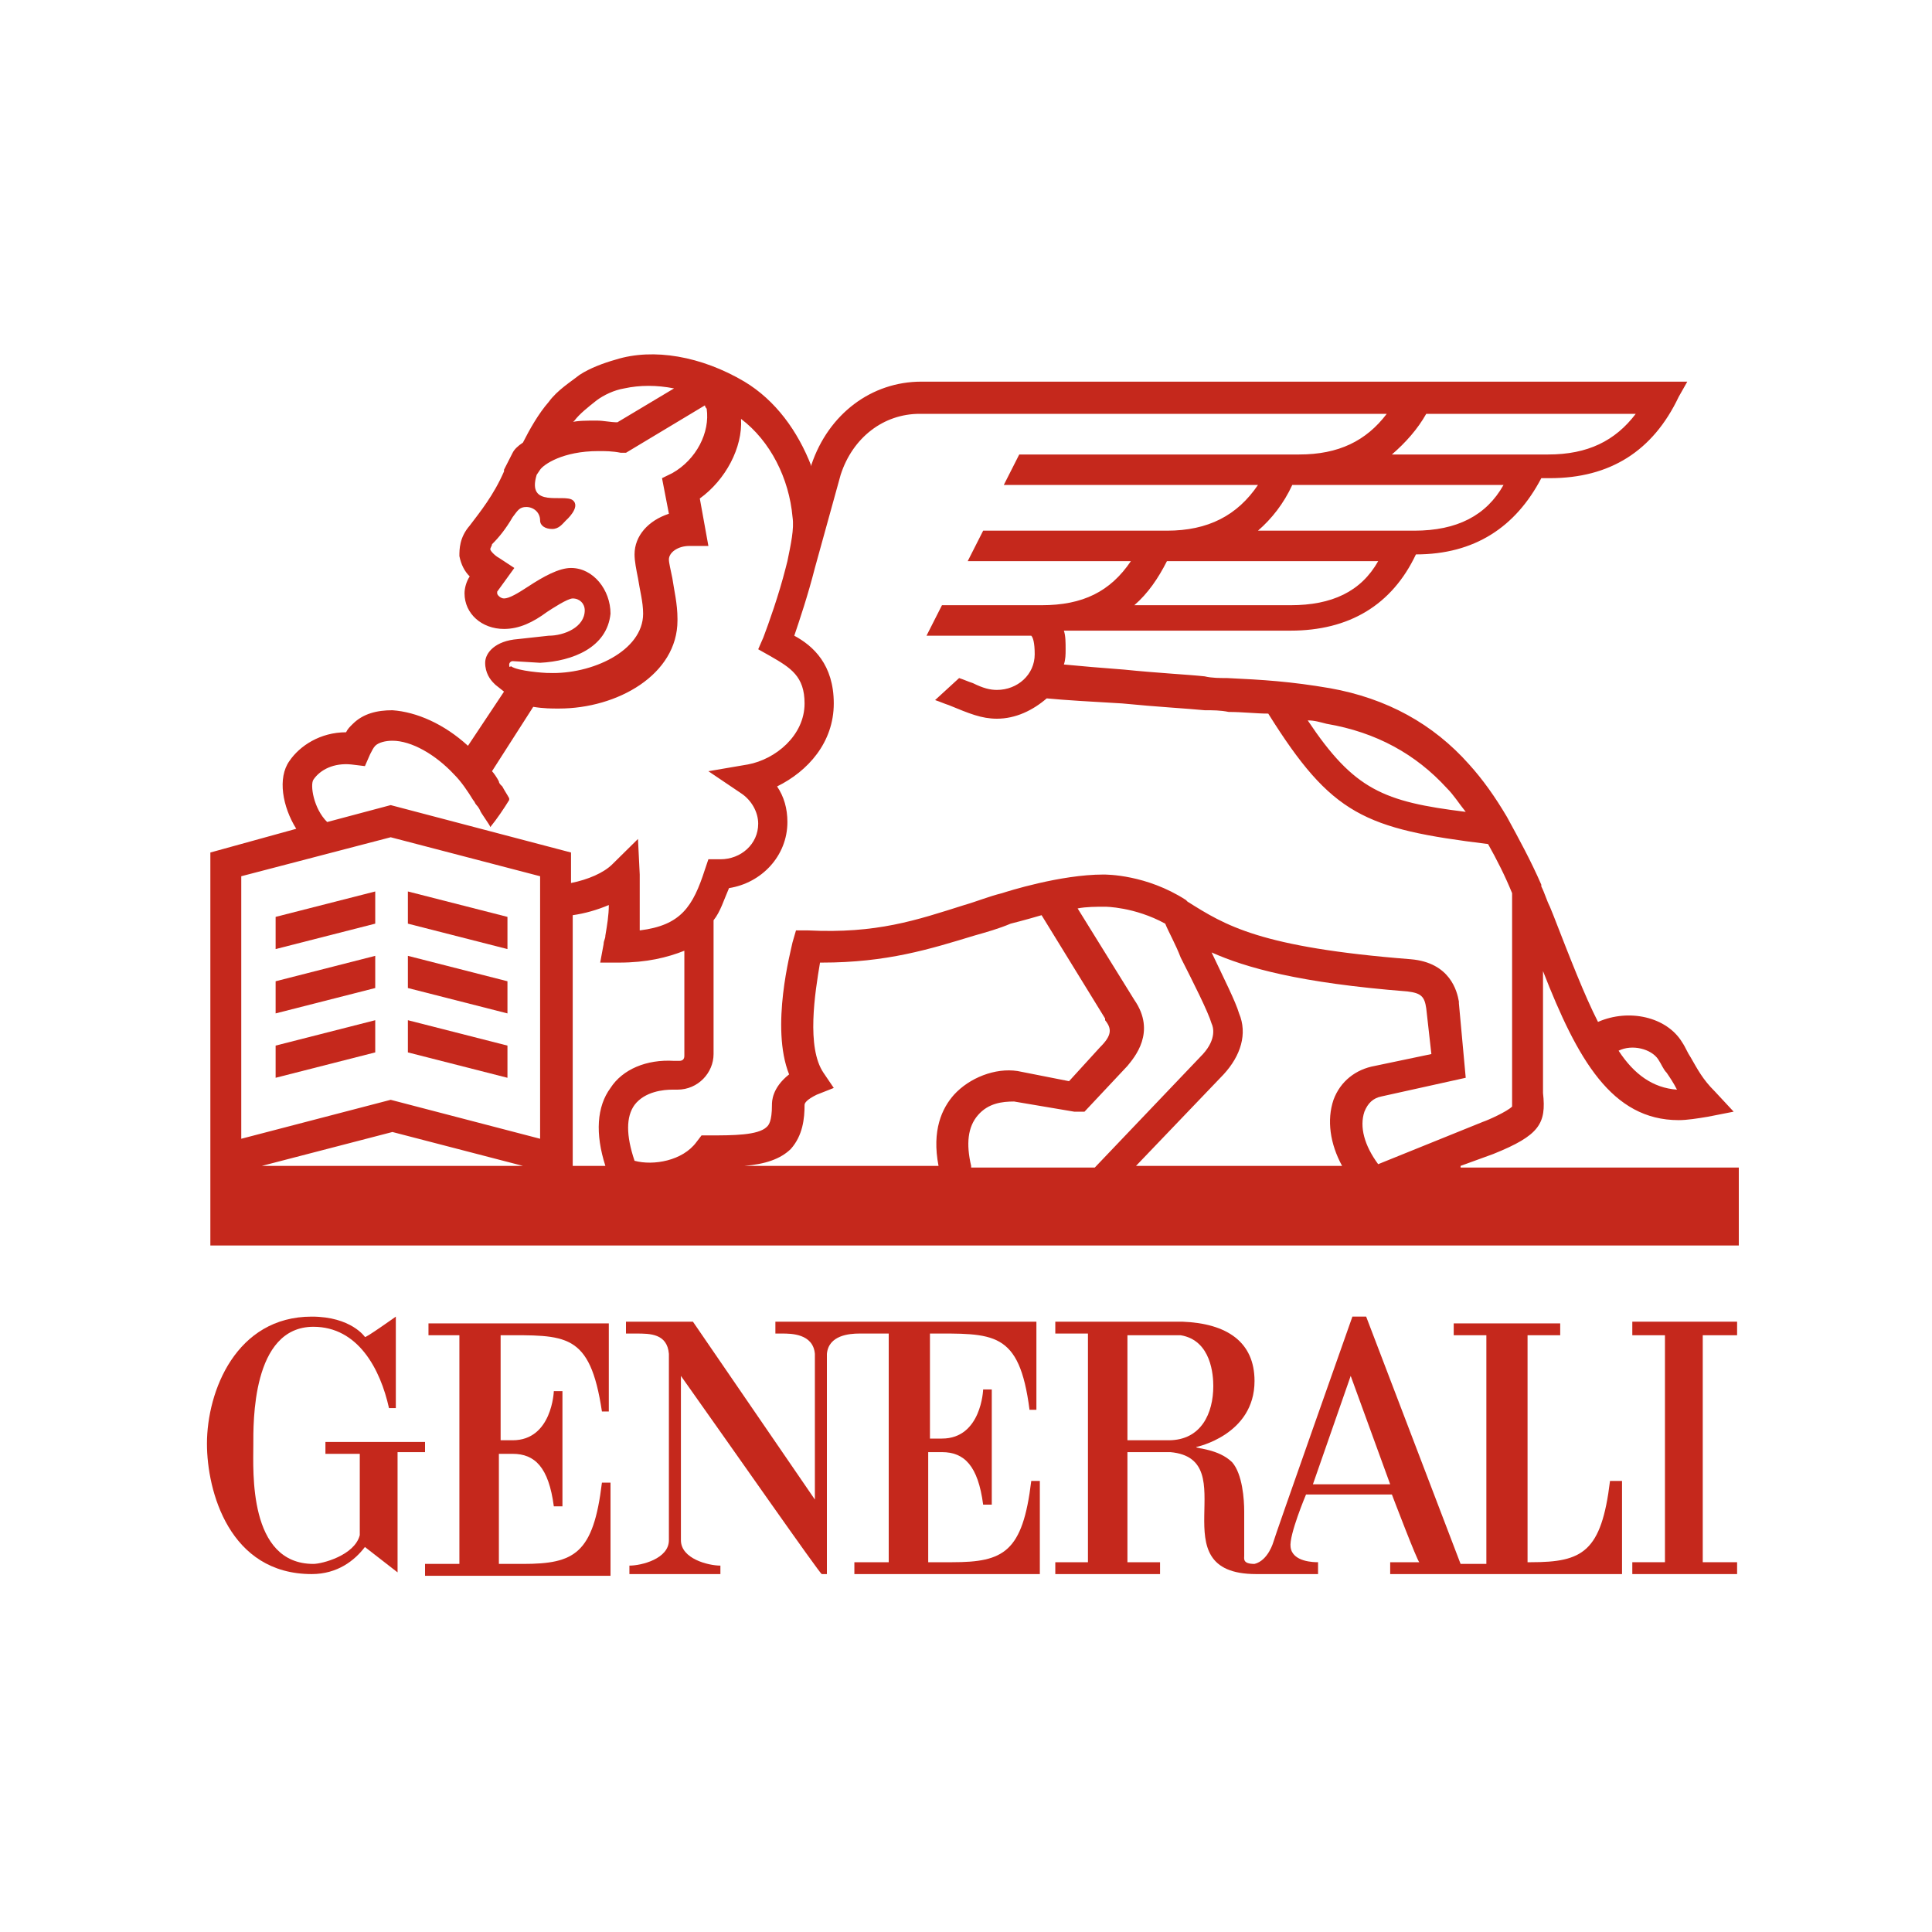 <?xml version="1.0" encoding="UTF-8"?>
<svg width="50px" height="50px" viewBox="0 0 50 50" version="1.1" xmlns="http://www.w3.org/2000/svg" xmlns:xlink="http://www.w3.org/1999/xlink">
    <!-- Generator: Sketch 52.6 (67491) - http://www.bohemiancoding.com/sketch -->
    <title>icons/pay/Generali</title>
    <desc>Created with Sketch.</desc>
    <g id="icons/pay/Generali" stroke="none" stroke-width="1" fill="none" fill-rule="evenodd">
        <g id="generali-logo-big" transform="translate(5, 9)" fill="#C5281C">
            <path d="M7.956,28.23 L7.956,25.556 C9.644,25.556 10.267,25.468 10.578,27.529 L10.756,27.529 L10.756,25.249 L6.089,25.249 L6.089,25.556 L6.889,25.556 L6.889,31.474 L6,31.474 L6,31.781 L10.8,31.781 L10.8,29.37 L10.578,29.37 C10.356,31.211 9.867,31.474 8.533,31.474 L7.911,31.474 L7.911,28.625 L8.267,28.625 C8.844,28.625 9.2,28.975 9.333,29.984 L9.556,29.984 L9.556,27.003 C9.556,27.003 9.333,27.003 9.333,27.003 C9.333,27.003 9.289,28.274 8.267,28.274 L7.956,28.274 L7.956,28.23 Z" id="Path"></path>
            <path d="M6.044,28.318 L3.422,28.318 L3.422,28.625 L4.311,28.625 L4.311,30.729 C4.178,31.255 3.333,31.474 3.111,31.474 C1.422,31.474 1.556,29.063 1.556,28.405 C1.556,27.836 1.511,25.337 3.111,25.337 C4.267,25.337 4.844,26.433 5.067,27.441 L5.244,27.441 C5.244,27.047 5.244,25.074 5.244,25.074 C5.244,25.074 4.444,25.644 4.444,25.6 C4.444,25.6 4.089,25.074 3.067,25.074 C1.111,25.074 0.356,27.003 0.356,28.362 C0.356,29.589 0.933,31.737 3.067,31.737 C3.733,31.737 4.178,31.386 4.444,31.036 C4.444,31.036 5.289,31.693 5.289,31.693 L5.289,28.581 L6,28.581 L6,28.318 L6.044,28.318 Z" id="Path"></path>
            <path d="M36.667,29.326 C36.444,31.167 35.956,31.43 34.622,31.43 L34.533,31.43 L34.533,25.556 L35.378,25.556 L35.378,25.249 L32.622,25.249 L32.622,25.556 L33.467,25.556 L33.467,31.474 L32.8,31.474 L30.356,25.074 L30,25.074 C30,25.074 27.956,30.86 27.956,30.904 C27.956,30.904 27.822,31.386 27.467,31.474 C27.156,31.474 27.2,31.342 27.2,31.255 L27.2,30.115 C27.2,29.808 27.156,29.151 26.889,28.844 C26.533,28.493 25.956,28.493 25.956,28.449 C25.956,28.449 27.467,28.142 27.467,26.74 C27.467,25.732 26.756,25.249 25.6,25.205 L22.311,25.205 L22.311,25.512 L23.156,25.512 L23.156,31.43 L22.311,31.43 L22.311,31.737 L25.022,31.737 L25.022,31.43 L24.178,31.43 L24.178,28.581 L25.289,28.581 C27.244,28.756 24.933,31.737 27.511,31.737 L29.111,31.737 L29.111,31.43 C29.022,31.43 28.444,31.43 28.4,31.036 C28.356,30.729 28.8,29.677 28.8,29.677 L31.022,29.677 C31.022,29.677 31.689,31.43 31.733,31.43 L30.978,31.43 L30.978,31.737 L36.978,31.737 L36.978,29.326 L36.667,29.326 Z M25.244,28.274 L24.178,28.274 L24.178,25.556 L25.556,25.556 C26.356,25.688 26.4,26.608 26.4,26.871 C26.4,27.573 26.089,28.274 25.244,28.274 Z M28.978,29.414 L29.956,26.608 L30.978,29.414 L28.978,29.414 Z" id="Shape" fill-rule="nonzero"></path>
            <path d="M19.022,25.512 C20.711,25.512 21.378,25.425 21.644,27.485 L21.822,27.485 L21.822,25.205 L15.067,25.205 L15.067,25.512 L15.244,25.512 C15.467,25.512 16.044,25.512 16.089,26.038 L16.089,29.808 L12.933,25.205 L11.2,25.205 L11.2,25.512 L11.467,25.512 C11.822,25.512 12.267,25.512 12.311,26.038 L12.311,30.86 C12.311,31.342 11.6,31.518 11.289,31.518 L11.289,31.737 L13.644,31.737 L13.644,31.518 C13.333,31.518 12.622,31.342 12.622,30.86 L12.622,26.608 C13.867,28.362 16.222,31.737 16.267,31.737 L16.4,31.737 L16.4,26.038 C16.444,25.556 16.978,25.512 17.244,25.512 L18,25.512 L18,31.43 L17.111,31.43 L17.111,31.737 L21.911,31.737 L21.911,29.326 L21.689,29.326 C21.467,31.167 20.978,31.43 19.644,31.43 L19.022,31.43 L19.022,28.581 L19.378,28.581 C19.956,28.581 20.311,28.932 20.444,29.94 L20.667,29.94 L20.667,26.959 C20.667,26.959 20.444,26.959 20.444,26.959 C20.444,26.959 20.4,28.23 19.378,28.23 L19.067,28.23 L19.067,25.512 L19.022,25.512 Z" id="Path"></path>
            <polygon id="Path" points="39.956 25.556 39.956 25.205 37.244 25.205 37.244 25.556 38.089 25.556 38.089 31.43 37.244 31.43 37.244 31.737 39.956 31.737 39.956 31.43 39.067 31.43 39.067 25.556"></polygon>
            <path d="M32.8,21.173 L33.644,20.866 C34.844,20.384 35.022,20.077 34.933,19.288 L34.933,16.132 C35.822,18.411 36.711,19.989 38.444,19.989 C38.667,19.989 38.933,19.945 39.2,19.901 L39.867,19.77 L39.378,19.244 C39.067,18.937 38.933,18.674 38.756,18.367 C38.667,18.236 38.622,18.104 38.533,17.973 C38.133,17.315 37.156,17.096 36.356,17.447 C36,16.745 35.644,15.825 35.2,14.685 L35.111,14.466 C35.022,14.29 34.978,14.115 34.889,13.94 L34.889,13.896 C34.622,13.282 34.311,12.712 34,12.142 C33.689,11.616 33.378,11.178 33.022,10.784 C32.089,9.732 30.889,9.074 29.422,8.811 C28.4,8.636 27.689,8.592 26.756,8.548 C26.578,8.548 26.356,8.548 26.178,8.504 C25.778,8.46 24.933,8.416 24.089,8.329 C23.511,8.285 22.978,8.241 22.533,8.197 C22.578,8.066 22.578,7.934 22.578,7.803 C22.578,7.627 22.578,7.452 22.533,7.321 L28.4,7.321 C29.911,7.321 31.022,6.663 31.644,5.348 C33.156,5.348 34.222,4.647 34.889,3.375 L35.111,3.375 C36.667,3.375 37.778,2.674 38.444,1.271 L38.667,0.877 L18.844,0.877 C17.556,0.877 16.444,1.71 16,3.025 L16,3.068 C15.644,2.148 15.067,1.359 14.267,0.877 C13.156,0.219 11.911,-2.22044605e-16 10.933,0.307 C10.622,0.395 10.267,0.526 10,0.701 C9.778,0.877 9.422,1.096 9.2,1.403 C8.933,1.71 8.711,2.104 8.533,2.455 C8.4,2.542 8.311,2.63 8.267,2.718 L8.044,3.156 L8.044,3.2 C7.778,3.814 7.422,4.252 7.156,4.603 C6.889,4.91 6.889,5.216 6.889,5.392 C6.933,5.611 7.022,5.786 7.156,5.918 C7.067,6.049 7.022,6.225 7.022,6.356 C7.022,6.882 7.467,7.277 8.044,7.277 C8.444,7.277 8.8,7.101 9.156,6.838 C9.289,6.751 9.689,6.488 9.822,6.488 C10,6.488 10.133,6.619 10.133,6.795 C10.133,7.233 9.6,7.452 9.2,7.452 L8.4,7.54 C7.822,7.584 7.556,7.89 7.556,8.153 C7.556,8.416 7.689,8.592 7.778,8.679 L7.822,8.723 L8.044,8.899 L7.111,10.301 C6.489,9.732 5.778,9.425 5.156,9.381 C4.756,9.381 4.4,9.468 4.133,9.732 C4.044,9.819 4,9.863 3.956,9.951 C3.289,9.951 2.756,10.301 2.489,10.696 C2.178,11.134 2.311,11.879 2.667,12.449 L0.444,13.063 L0.444,23.233 L40,23.233 L40,21.216 L32.8,21.216 L32.8,21.173 Z M37.911,18.411 C38,18.542 38.044,18.674 38.133,18.762 C38.222,18.893 38.311,19.025 38.4,19.2 C37.778,19.156 37.289,18.805 36.889,18.192 C37.244,18.016 37.733,18.148 37.911,18.411 Z M29.333,9.732 C30.622,9.951 31.644,10.521 32.444,11.397 C32.622,11.573 32.756,11.792 32.933,12.011 C30.8,11.748 30.044,11.441 28.844,9.644 C29.022,9.644 29.156,9.688 29.333,9.732 Z M28.4,6.663 L24.356,6.663 C24.711,6.356 24.978,5.962 25.2,5.523 L30.667,5.523 C30.222,6.312 29.467,6.663 28.4,6.663 Z M31.6,4.734 L27.556,4.734 C27.911,4.427 28.222,4.033 28.444,3.551 L33.911,3.551 C33.467,4.34 32.711,4.734 31.6,4.734 Z M31.911,1.71 L37.333,1.71 C36.8,2.411 36.089,2.762 35.067,2.762 L31.022,2.762 C31.378,2.455 31.689,2.104 31.911,1.71 Z M9.867,1.885 C10,1.71 10.222,1.534 10.444,1.359 C10.622,1.227 10.889,1.096 11.156,1.052 C11.556,0.964 12,0.964 12.444,1.052 L10.978,1.929 C10.8,1.929 10.622,1.885 10.444,1.885 C10.178,1.885 9.956,1.885 9.778,1.929 C9.822,1.929 9.822,1.929 9.867,1.885 Z M8.178,8.197 C8.178,8.153 8.222,8.11 8.267,8.11 L8.978,8.153 C9.822,8.11 10.711,7.759 10.8,6.882 C10.8,6.268 10.356,5.699 9.778,5.699 C9.467,5.699 9.067,5.918 8.667,6.181 C8.4,6.356 8.178,6.488 8.044,6.488 C7.956,6.488 7.867,6.4 7.867,6.356 C7.867,6.356 7.867,6.356 7.867,6.312 L8.311,5.699 L7.911,5.436 C7.822,5.392 7.689,5.26 7.689,5.216 C7.689,5.173 7.733,5.129 7.733,5.085 C7.911,4.91 8.089,4.69 8.267,4.384 C8.4,4.208 8.444,4.121 8.622,4.121 C8.8,4.121 8.978,4.252 8.978,4.471 C8.978,4.603 9.111,4.69 9.289,4.69 C9.467,4.69 9.556,4.559 9.644,4.471 C9.644,4.471 10.044,4.121 9.822,3.945 C9.6,3.77 8.622,4.164 8.889,3.288 L8.978,3.156 C9.067,3.025 9.556,2.674 10.489,2.674 C10.667,2.674 10.844,2.674 11.067,2.718 L11.2,2.718 L13.244,1.49 C13.244,1.534 13.289,1.578 13.289,1.578 C13.378,2.192 13.022,2.893 12.4,3.244 L12.133,3.375 L12.311,4.296 C11.778,4.471 11.422,4.866 11.422,5.348 C11.422,5.523 11.467,5.742 11.511,5.962 C11.556,6.268 11.644,6.575 11.644,6.882 C11.644,7.847 10.311,8.46 9.2,8.416 L9.156,8.416 C9.111,8.416 8.4,8.373 8.222,8.241 C8.178,8.285 8.178,8.241 8.178,8.197 Z M3.111,11.178 C3.289,10.915 3.644,10.74 4.089,10.784 L4.444,10.827 L4.578,10.521 C4.622,10.433 4.667,10.345 4.711,10.301 C4.8,10.214 4.978,10.17 5.156,10.17 C5.644,10.17 6.267,10.521 6.756,11.047 C6.933,11.222 7.111,11.485 7.244,11.704 C7.289,11.748 7.289,11.792 7.333,11.836 C7.378,11.879 7.422,11.967 7.422,11.967 C7.422,12.011 7.689,12.362 7.689,12.405 C7.867,12.186 8.044,11.923 8.178,11.704 C8.178,11.704 8.178,11.66 8.178,11.66 C8.133,11.573 8.044,11.441 8,11.353 L7.956,11.31 C7.956,11.31 7.956,11.31 7.956,11.31 C7.956,11.31 7.911,11.266 7.911,11.222 C7.867,11.134 7.778,11.003 7.733,10.959 L8.8,9.293 C9.067,9.337 9.289,9.337 9.422,9.337 L9.467,9.337 C10.978,9.337 12.533,8.46 12.533,7.058 L12.533,7.014 C12.533,6.619 12.444,6.268 12.4,5.962 C12.356,5.742 12.311,5.567 12.311,5.479 C12.311,5.304 12.533,5.129 12.844,5.129 L13.333,5.129 L13.111,3.901 C13.778,3.419 14.222,2.586 14.178,1.841 C14.933,2.411 15.422,3.375 15.511,4.384 C15.556,4.69 15.467,5.085 15.378,5.523 L15.333,5.699 C15.156,6.4 14.889,7.145 14.756,7.496 L14.622,7.803 L14.933,7.978 C15.467,8.285 15.822,8.504 15.822,9.205 C15.822,10.038 15.067,10.652 14.356,10.784 L13.333,10.959 L14.178,11.529 C14.444,11.704 14.622,12.011 14.622,12.318 C14.622,12.844 14.178,13.238 13.644,13.238 L13.333,13.238 L13.244,13.501 C12.933,14.466 12.622,14.948 11.556,15.079 C11.556,14.773 11.556,14.466 11.556,14.071 C11.556,13.984 11.556,13.721 11.556,13.633 L11.511,12.712 L10.844,13.37 C10.622,13.589 10.222,13.764 9.778,13.852 L9.778,13.063 L5.111,11.836 L3.467,12.274 C3.111,11.923 3.022,11.31 3.111,11.178 Z M1.778,21.173 L5.156,20.296 L8.533,21.173 L1.778,21.173 Z M8.978,20.471 L5.111,19.463 L1.244,20.471 L1.244,13.677 L5.111,12.668 L8.978,13.677 L8.978,20.471 Z M10.8,19.156 C10.444,19.638 10.4,20.34 10.667,21.173 L9.822,21.173 L9.822,14.685 C10.133,14.641 10.444,14.553 10.756,14.422 C10.756,14.685 10.711,14.948 10.667,15.211 C10.667,15.299 10.622,15.342 10.622,15.43 L10.533,15.912 L11.022,15.912 C11.733,15.912 12.267,15.781 12.711,15.605 L12.711,18.323 C12.711,18.411 12.667,18.455 12.578,18.455 L12.444,18.455 C11.733,18.411 11.111,18.674 10.8,19.156 Z M19.689,19.332 C19.378,19.682 19.111,20.252 19.289,21.173 L14.267,21.173 C14.8,21.129 15.2,20.997 15.467,20.734 C15.778,20.384 15.822,19.945 15.822,19.595 C15.822,19.551 15.867,19.463 16.133,19.332 L16.578,19.156 L16.311,18.762 C15.867,18.104 16.089,16.701 16.222,15.912 L16.267,15.912 C17.956,15.912 19.067,15.562 20.222,15.211 C20.533,15.123 20.844,15.036 21.156,14.904 C21.156,14.904 21.511,14.816 21.956,14.685 L23.6,17.359 L23.6,17.403 C23.778,17.622 23.778,17.797 23.467,18.104 L22.667,18.981 L21.333,18.718 C20.756,18.63 20.089,18.893 19.689,19.332 Z M20.133,21.173 C20,20.603 20.044,20.164 20.311,19.858 C20.578,19.551 20.933,19.507 21.244,19.507 L22.8,19.77 L22.844,19.77 L23.067,19.77 L24.178,18.586 C24.356,18.367 24.933,17.71 24.356,16.877 L22.889,14.51 C23.111,14.466 23.378,14.466 23.6,14.466 C23.6,14.466 24.356,14.466 25.156,14.904 C25.244,15.123 25.422,15.43 25.556,15.781 C25.867,16.395 26.267,17.184 26.356,17.49 C26.4,17.578 26.489,17.885 26.133,18.279 L23.333,21.216 L20.133,21.216 L20.133,21.173 Z M29.733,21.173 L24.4,21.173 L26.667,18.805 C27.111,18.323 27.289,17.753 27.067,17.227 C26.978,16.921 26.667,16.307 26.356,15.649 C27.244,16.044 28.622,16.438 31.422,16.658 C31.778,16.701 31.867,16.789 31.911,17.096 L32.044,18.279 L30.578,18.586 C30.089,18.674 29.689,18.981 29.511,19.463 C29.333,19.989 29.422,20.603 29.733,21.173 Z M30.311,19.77 C30.4,19.551 30.533,19.419 30.756,19.375 L32.933,18.893 L32.756,16.964 L32.756,16.921 C32.711,16.658 32.533,15.912 31.511,15.825 C27.6,15.518 26.711,14.948 25.733,14.334 C25.733,14.334 25.733,14.334 25.733,14.334 L25.689,14.29 C24.667,13.633 23.644,13.633 23.556,13.633 C22.444,13.633 21.067,14.071 20.933,14.115 C20.578,14.203 20.267,14.334 19.956,14.422 C18.711,14.816 17.689,15.167 15.911,15.079 L15.6,15.079 L15.511,15.386 C15.467,15.605 14.933,17.578 15.422,18.805 C14.978,19.156 14.978,19.507 14.978,19.595 C14.978,20.033 14.889,20.121 14.844,20.164 C14.622,20.384 13.956,20.384 13.378,20.384 L13.156,20.384 L13.022,20.559 C12.667,21.041 11.911,21.173 11.422,21.041 C11.2,20.384 11.2,19.901 11.422,19.595 C11.689,19.244 12.178,19.2 12.4,19.2 L12.533,19.2 C13.067,19.2 13.467,18.762 13.467,18.279 L13.467,14.816 C13.644,14.597 13.733,14.29 13.867,13.984 C14.711,13.852 15.378,13.151 15.378,12.274 C15.378,11.923 15.289,11.616 15.111,11.353 C15.911,10.959 16.578,10.214 16.578,9.205 C16.578,8.197 16.044,7.715 15.556,7.452 C15.689,7.058 15.911,6.4 16.089,5.699 L16.756,3.288 C17.067,2.323 17.867,1.71 18.8,1.71 L30.889,1.71 C30.356,2.411 29.644,2.762 28.622,2.762 L21.378,2.762 L20.978,3.551 L27.556,3.551 C27.022,4.34 26.267,4.734 25.2,4.734 L20.444,4.734 L20.044,5.523 L24.267,5.523 C23.733,6.312 23.022,6.663 21.956,6.663 L19.378,6.663 L18.978,7.452 L21.689,7.452 C21.733,7.496 21.778,7.627 21.778,7.934 C21.778,8.46 21.333,8.855 20.8,8.855 C20.622,8.855 20.444,8.811 20.178,8.679 C20.044,8.636 19.956,8.592 19.822,8.548 L19.2,9.118 C19.333,9.162 19.422,9.205 19.556,9.249 C20.089,9.468 20.4,9.6 20.8,9.6 C21.289,9.6 21.733,9.381 22.089,9.074 C22.533,9.118 23.289,9.162 24.044,9.205 C24.933,9.293 25.733,9.337 26.178,9.381 C26.4,9.381 26.578,9.381 26.8,9.425 C27.156,9.425 27.511,9.468 27.822,9.468 C29.467,12.099 30.311,12.449 33.511,12.844 C33.733,13.238 33.956,13.677 34.133,14.115 L34.133,19.244 L34.133,19.288 C34.133,19.507 34.133,19.595 34.133,19.638 C34,19.77 33.511,19.989 33.378,20.033 L30.667,21.129 C30.311,20.647 30.178,20.164 30.311,19.77 Z" id="Shape" fill-rule="nonzero"></path>
            <polygon id="Path" points="8.133 14.729 5.556 14.071 5.556 14.904 8.133 15.562"></polygon>
            <polygon id="Path" points="2.133 15.562 4.711 14.904 4.711 14.071 2.133 14.729"></polygon>
            <polygon id="Path" points="2.133 17.227 4.711 16.57 4.711 15.737 2.133 16.395"></polygon>
            <polygon id="Path" points="8.133 16.395 5.556 15.737 5.556 16.57 8.133 17.227"></polygon>
            <polygon id="Path" points="8.133 18.06 5.556 17.403 5.556 18.236 8.133 18.893"></polygon>
            <polygon id="Path" points="2.133 18.893 4.711 18.236 4.711 17.403 2.133 18.06"></polygon>
        </g>
    </g>
</svg>